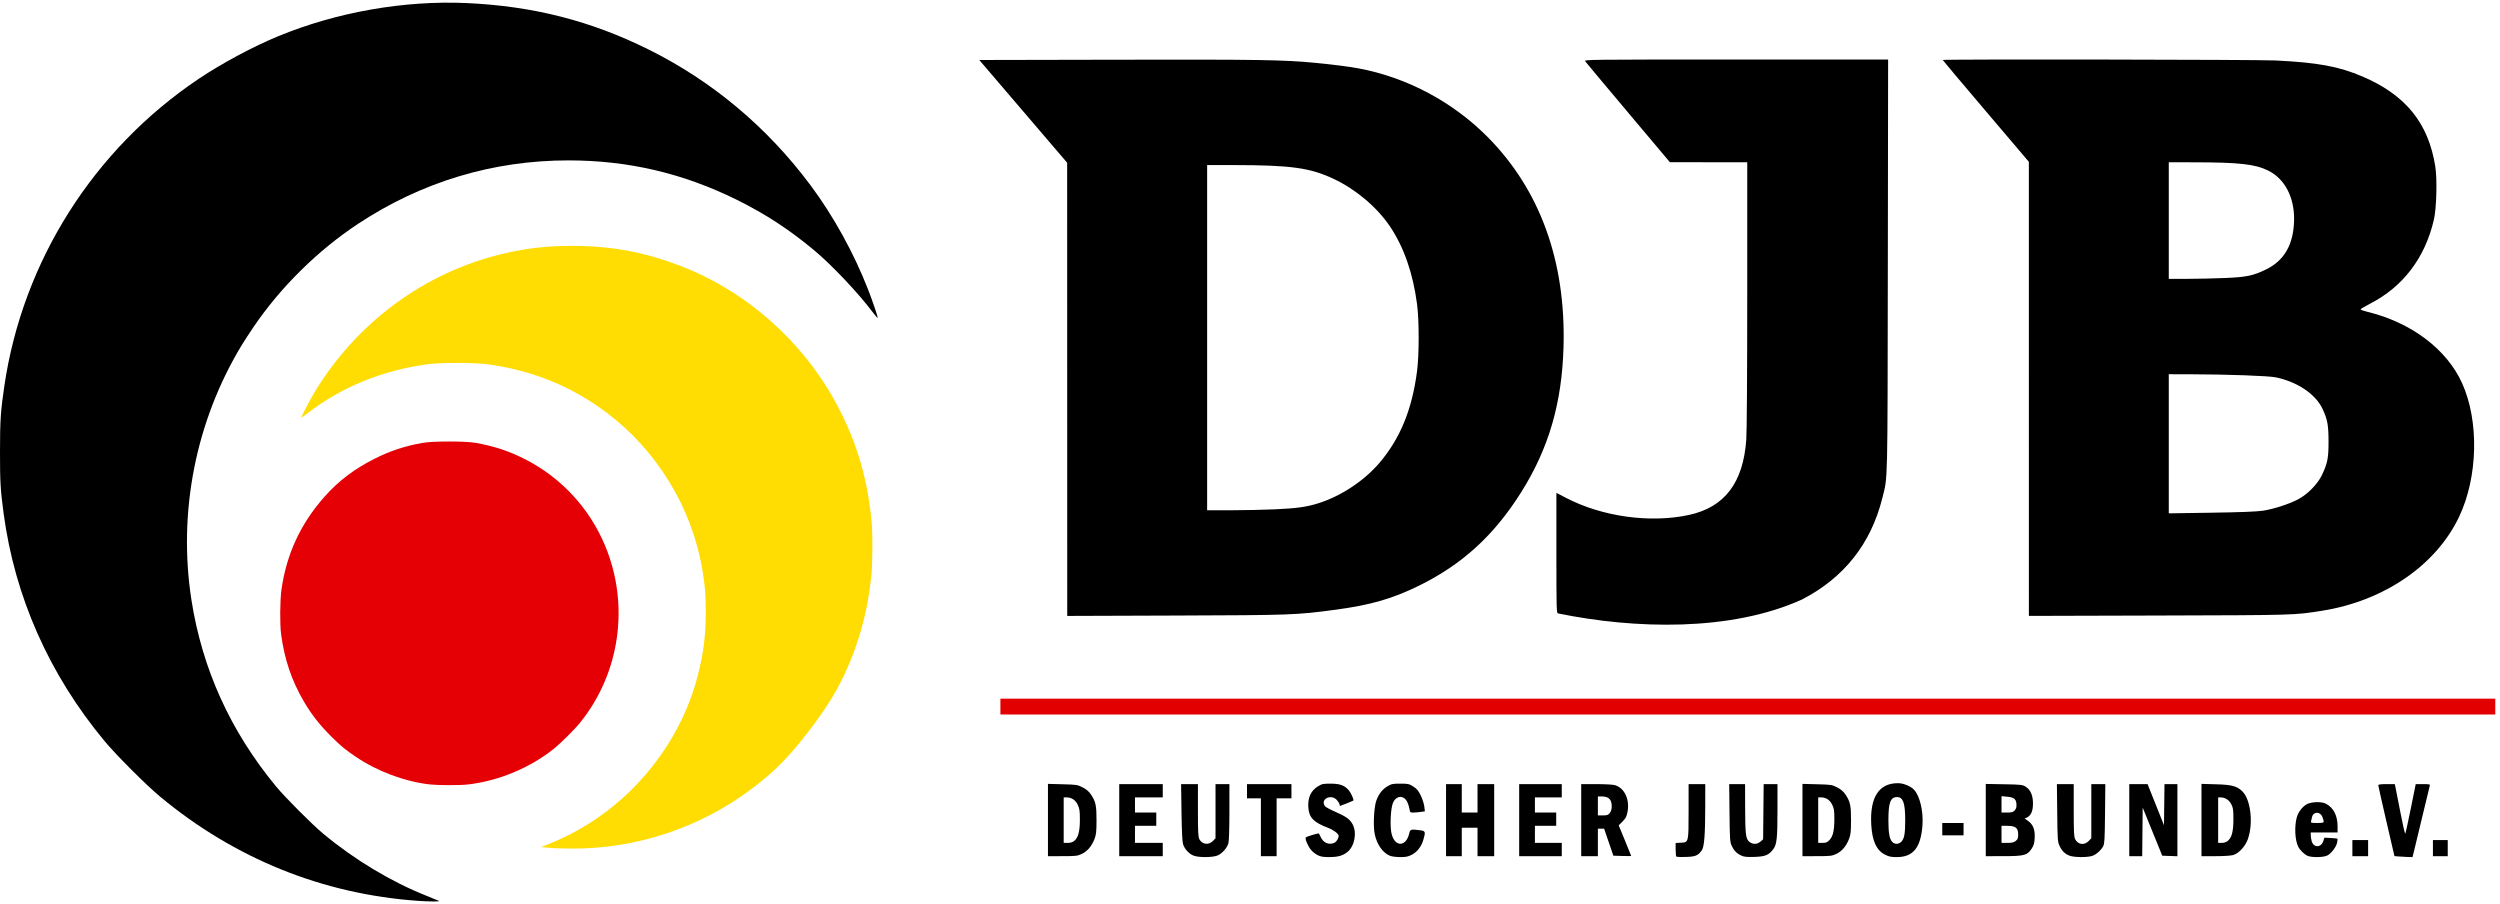<?xml version="1.0" encoding="UTF-8"?>
<svg width="470px" height="170px" viewBox="0 0 470 170" version="1.1" xmlns="http://www.w3.org/2000/svg" xmlns:xlink="http://www.w3.org/1999/xlink">
    <!-- Generator: Sketch 53.2 (72643) - https://sketchapp.com -->
    <title>DJB_Logo</title>
    <desc>Created with Sketch.</desc>
    <g id="Page-1" stroke="none" stroke-width="1" fill="none" fill-rule="evenodd">
        <g id="DJB_Logo" fill-rule="nonzero">
            <path d="M224.428,160.871 C223.573,160.562 222.697,159.62 222.413,158.705 C222.272,158.254 222.173,156.202 222.123,152.716 L222.047,147.413 L223.629,147.413 L225.211,147.413 L225.211,152.324 C225.211,156.408 225.256,157.325 225.48,157.768 C225.979,158.756 227.22,158.93 228.009,158.122 L228.518,157.601 L228.518,152.507 L228.518,147.413 L229.823,147.413 L231.129,147.413 L231.128,152.627 C231.127,155.715 231.052,158.116 230.944,158.514 C230.707,159.391 229.832,160.398 228.955,160.806 C228.086,161.211 225.469,161.248 224.428,160.871 Z M247.703,160.762 C247.294,160.554 246.725,160.094 246.44,159.739 C245.823,158.972 245.279,157.62 245.504,157.414 C245.647,157.284 247.609,156.682 247.89,156.682 C247.954,156.682 248.116,156.95 248.249,157.276 C248.721,158.433 249.823,158.927 250.856,158.445 C251.272,158.251 251.666,157.614 251.666,157.135 C251.666,156.743 250.705,156.027 249.624,155.613 C246.878,154.562 246.049,153.659 245.956,151.62 C245.878,149.906 246.473,148.649 247.737,147.859 C248.523,147.367 248.722,147.324 250.173,147.325 C251.947,147.326 252.819,147.66 253.631,148.648 C254.035,149.14 254.57,150.4 254.425,150.515 C254.329,150.592 252.021,151.513 251.926,151.513 C251.879,151.513 251.84,151.394 251.84,151.248 C251.84,151.103 251.623,150.734 251.357,150.429 C250.259,149.171 248.134,150.24 249.099,151.565 C249.219,151.729 250.059,152.187 250.965,152.583 C253.05,153.492 253.762,154 254.282,154.947 C255.15,156.528 254.665,159.12 253.302,160.184 C252.407,160.883 251.554,161.122 249.926,161.131 C248.759,161.137 248.289,161.059 247.703,160.762 Z M261.239,160.855 C259.913,160.268 258.871,158.766 258.453,156.843 C258.124,155.328 258.302,151.68 258.762,150.477 C259.253,149.197 259.873,148.408 260.853,147.818 C261.587,147.376 261.841,147.324 263.254,147.324 C264.71,147.324 264.901,147.366 265.691,147.865 C266.377,148.299 266.658,148.636 267.104,149.559 C267.411,150.192 267.71,151.12 267.77,151.62 L267.878,152.53 L267.058,152.645 C266.607,152.709 265.978,152.761 265.661,152.761 C265.128,152.761 265.076,152.709 264.983,152.092 C264.928,151.724 264.748,151.144 264.584,150.802 C263.918,149.416 262.44,149.524 261.855,151.002 C261.447,152.034 261.295,155.161 261.584,156.582 C262.121,159.222 264.282,159.336 264.916,156.756 C265.131,155.881 265.171,155.867 266.939,156.085 C267.989,156.214 268.036,156.342 267.593,157.869 C267.224,159.144 266.441,160.161 265.423,160.689 C264.713,161.058 264.314,161.138 263.203,161.132 C262.392,161.128 261.603,161.017 261.239,160.855 Z M315.15,161.035 C315.078,160.961 315.02,160.357 315.02,159.692 L315.02,158.483 L316.016,158.429 C317.472,158.351 317.451,158.441 317.454,152.449 L317.456,147.413 L319.023,147.413 L320.589,147.413 L320.584,151.736 C320.579,156.941 320.396,159.237 319.936,159.868 C319.215,160.857 318.763,161.046 316.965,161.109 C316.039,161.142 315.222,161.109 315.15,161.035 Z M327.29,160.812 C326.442,160.399 325.928,159.847 325.515,158.908 C325.24,158.285 325.195,157.532 325.147,152.805 L325.091,147.413 L326.582,147.413 L328.073,147.413 L328.086,151.646 C328.101,156.82 328.198,157.663 328.839,158.227 C329.468,158.782 330.34,158.776 330.979,158.213 L331.467,157.783 L331.518,152.598 L331.569,147.413 L332.867,147.413 L334.165,147.413 L334.165,152.291 C334.165,157.59 334.041,158.754 333.384,159.636 C332.552,160.753 331.852,161.04 329.814,161.099 C328.305,161.142 327.865,161.092 327.29,160.812 Z M354.368,160.667 C352.775,159.854 351.971,158.106 351.798,155.078 C351.501,149.907 353.218,147.229 356.824,147.236 C357.866,147.238 359.252,147.815 359.87,148.504 C360.953,149.71 361.616,152.561 361.421,155.167 C361.107,159.363 359.685,161.126 356.608,161.135 C355.53,161.138 355.126,161.054 354.368,160.667 Z M357.471,158.215 C358.023,157.614 358.175,156.749 358.178,154.187 C358.183,150.984 357.782,149.849 356.646,149.849 C355.406,149.849 355.02,150.878 355.02,154.187 C355.02,156.62 355.223,157.75 355.756,158.296 C356.223,158.775 356.991,158.739 357.471,158.215 Z M389.104,160.879 C388.22,160.556 387.631,159.979 387.184,159 C386.842,158.251 386.814,157.84 386.757,152.805 L386.696,147.413 L388.278,147.413 L389.86,147.413 L389.86,152.324 C389.86,156.355 389.907,157.328 390.123,157.755 C390.648,158.795 391.834,158.967 392.658,158.122 L393.167,157.601 L393.167,152.507 L393.167,147.413 L394.483,147.413 L395.8,147.413 L395.745,152.983 C395.698,157.771 395.65,158.629 395.401,159.089 C394.997,159.837 394.238,160.536 393.477,160.862 C392.662,161.211 390.04,161.221 389.104,160.879 Z M433.807,160.889 C433.197,160.614 432.392,159.823 432.067,159.179 C431.446,157.949 431.322,155.35 431.802,153.632 C432.082,152.632 432.96,151.525 433.774,151.146 C434.7,150.716 436.476,150.686 437.253,151.087 C438.688,151.828 439.463,153.325 439.463,155.352 L439.463,156.504 L436.94,156.504 L434.416,156.504 L434.417,156.994 C434.418,157.264 434.496,157.773 434.592,158.125 C434.94,159.41 436.376,159.399 436.791,158.106 L436.991,157.484 L438.184,157.547 C438.84,157.581 439.405,157.638 439.441,157.672 C439.476,157.707 439.453,158.018 439.39,158.363 C439.239,159.187 438.304,160.435 437.544,160.827 C436.81,161.205 434.59,161.243 433.807,160.889 Z M436.853,154.448 C436.853,154.298 436.74,153.9 436.603,153.563 C436.178,152.52 434.893,152.553 434.663,153.612 C434.605,153.879 434.521,154.238 434.475,154.409 C434.402,154.685 434.536,154.721 435.623,154.721 C436.611,154.721 436.853,154.668 436.853,154.448 Z M450.858,161.01 L450.157,160.944 L448.637,154.401 C447.801,150.803 447.118,147.758 447.12,147.635 C447.121,147.474 447.549,147.413 448.674,147.413 L450.226,147.413 L450.4,148.259 C450.497,148.725 450.912,150.849 451.324,152.979 C451.735,155.11 452.125,156.794 452.189,156.723 C452.253,156.652 452.721,154.528 453.23,152.003 L454.155,147.413 L455.523,147.413 C456.747,147.413 456.882,147.446 456.797,147.725 C456.744,147.896 456.07,150.684 455.299,153.919 C454.528,157.155 453.818,160.103 453.722,160.47 L453.548,161.139 L452.554,161.108 C452.007,161.091 451.244,161.047 450.858,161.01 Z M197.015,154.165 L197.015,147.37 L199.781,147.442 C202.44,147.511 202.585,147.535 203.566,148.047 C204.308,148.434 204.74,148.814 205.15,149.439 C206,150.736 206.154,151.484 206.145,154.276 C206.138,156.41 206.082,156.913 205.757,157.752 C205.238,159.091 204.432,160.035 203.38,160.536 C202.571,160.922 202.27,160.957 199.757,160.959 L197.015,160.961 L197.015,154.165 Z M201.939,158.106 C202.702,157.491 203.02,156.309 203.018,154.098 C203.016,152.421 202.958,152.016 202.618,151.306 C202.184,150.399 201.446,149.908 200.514,149.908 L199.974,149.908 L199.974,154.187 L199.974,158.465 L200.734,158.465 C201.231,158.465 201.647,158.341 201.939,158.106 Z M210.417,154.187 L210.417,147.413 L214.507,147.413 L218.597,147.413 L218.597,148.66 L218.597,149.908 L215.987,149.908 L213.376,149.908 L213.376,151.334 L213.376,152.761 L215.377,152.761 L217.379,152.761 L217.379,154.008 L217.379,155.256 L215.377,155.256 L213.376,155.256 L213.376,156.861 L213.376,158.465 L215.987,158.465 L218.597,158.465 L218.597,159.713 L218.597,160.961 L214.507,160.961 L210.417,160.961 L210.417,154.187 Z M237.046,155.524 L237.046,150.087 L235.741,150.087 L234.436,150.087 L234.436,148.75 L234.436,147.413 L238.613,147.413 L242.79,147.413 L242.79,148.75 L242.79,150.087 L241.397,150.087 L240.005,150.087 L240.005,155.524 L240.005,160.961 L238.526,160.961 L237.046,160.961 L237.046,155.524 Z M271.856,154.187 L271.856,147.413 L273.335,147.413 L274.815,147.413 L274.815,150.087 L274.815,152.761 L276.294,152.761 L277.773,152.761 L277.773,150.087 L277.773,147.413 L279.34,147.413 L280.906,147.413 L280.906,154.187 L280.906,160.961 L279.34,160.961 L277.773,160.961 L277.773,158.287 L277.773,155.613 L276.294,155.613 L274.815,155.613 L274.815,158.287 L274.815,160.961 L273.335,160.961 L271.856,160.961 L271.856,154.187 Z M285.606,154.187 L285.606,147.413 L289.609,147.413 L293.612,147.413 L293.612,148.66 L293.612,149.908 L291.088,149.908 L288.564,149.908 L288.564,151.334 L288.564,152.761 L290.566,152.761 L292.567,152.761 L292.567,154.008 L292.567,155.256 L290.566,155.256 L288.564,155.256 L288.564,156.861 L288.564,158.465 L291.088,158.465 L293.612,158.465 L293.612,159.713 L293.612,160.961 L289.609,160.961 L285.606,160.961 L285.606,154.187 Z M297.267,154.187 L297.267,147.413 L300.095,147.414 C301.651,147.414 303.215,147.497 303.571,147.599 C305.421,148.125 306.446,150.32 305.959,152.719 C305.794,153.534 305.61,153.879 305.034,154.452 L304.316,155.167 L305.49,158.015 C306.137,159.581 306.665,160.888 306.665,160.918 C306.665,160.949 305.911,160.951 304.989,160.923 L303.312,160.871 L302.443,158.331 L301.573,155.791 L300.986,155.791 L300.4,155.791 L300.4,158.376 L300.4,160.961 L298.833,160.961 L297.267,160.961 L297.267,154.187 Z M302.65,152.826 C302.899,152.501 303.009,152.102 303.005,151.533 C302.996,150.286 302.411,149.73 301.107,149.73 L300.4,149.73 L300.4,151.513 L300.4,153.295 L301.344,153.295 C302.157,153.295 302.339,153.23 302.65,152.826 Z M338.864,154.165 L338.864,147.37 L341.629,147.442 C344.289,147.511 344.434,147.535 345.415,148.047 C346.156,148.434 346.589,148.814 346.998,149.439 C347.849,150.736 348.002,151.484 347.993,154.276 C347.986,156.41 347.93,156.913 347.605,157.752 C347.086,159.091 346.281,160.035 345.229,160.536 C344.42,160.922 344.119,160.957 341.605,160.959 L338.864,160.961 L338.864,154.165 Z M343.911,157.958 C344.599,157.253 344.855,156.188 344.859,154.008 C344.862,152.419 344.803,152.012 344.466,151.306 C344.033,150.399 343.295,149.908 342.362,149.908 L341.823,149.908 L341.823,154.187 L341.823,158.465 L342.619,158.465 C343.263,158.465 343.511,158.367 343.911,157.958 Z M373.325,154.171 L373.325,147.38 L376.763,147.441 C379.987,147.498 380.24,147.527 380.841,147.91 C381.753,148.491 382.202,149.536 382.201,151.079 C382.2,152.466 381.825,153.332 381.071,153.684 L380.636,153.887 L381.244,154.31 C382.206,154.979 382.598,155.953 382.522,157.484 C382.471,158.522 382.367,158.908 381.971,159.52 C381.142,160.802 380.59,160.952 376.676,160.957 L373.325,160.961 L373.325,154.171 Z M378.958,158.095 C379.341,157.787 379.417,157.583 379.417,156.861 C379.417,155.65 378.92,155.256 377.392,155.256 L376.284,155.256 L376.284,156.861 L376.284,158.465 L377.392,158.465 C378.249,158.465 378.604,158.381 378.958,158.095 Z M378.721,152.404 C378.912,152.208 379.078,151.867 379.089,151.646 C379.156,150.304 378.793,149.914 377.353,149.78 L376.284,149.681 L376.284,151.221 L376.284,152.761 L377.329,152.761 C378.141,152.761 378.45,152.681 378.721,152.404 Z M400.303,154.187 L400.303,147.413 L402.022,147.413 L403.742,147.413 L405.286,151.278 L406.83,155.143 L406.876,151.278 L406.923,147.413 L408.138,147.413 L409.353,147.413 L409.353,154.194 L409.353,160.975 L407.928,160.923 L406.503,160.871 L404.665,156.349 L402.826,151.828 L402.78,156.394 L402.734,160.961 L401.518,160.961 L400.303,160.961 L400.303,154.187 Z M413.878,154.165 L413.878,147.37 L416.62,147.446 C419.6,147.53 420.554,147.786 421.564,148.777 C423.156,150.339 423.659,154.861 422.571,157.83 C422.091,159.141 420.892,160.43 419.863,160.743 C419.436,160.872 418.081,160.961 416.513,160.961 L413.878,160.961 L413.878,154.165 Z M418.802,158.106 C419.576,157.483 419.883,156.314 419.88,154.008 C419.877,152.218 419.827,151.861 419.478,151.187 C419.062,150.383 418.31,149.908 417.452,149.908 L417.011,149.908 L417.011,154.187 L417.011,158.465 L417.684,158.465 C418.094,158.465 418.53,158.325 418.802,158.106 Z M442.248,159.445 L442.248,157.93 L443.728,157.93 L445.207,157.93 L445.207,159.445 L445.207,160.961 L443.728,160.961 L442.248,160.961 L442.248,159.445 Z M457.39,159.445 L457.39,157.93 L458.783,157.93 L460.175,157.93 L460.175,159.445 L460.175,160.961 L458.783,160.961 L457.39,160.961 L457.39,159.445 Z M365.145,155.88 L365.145,154.721 L367.147,154.721 L369.148,154.721 L369.148,155.88 L369.148,157.039 L367.147,157.039 L365.145,157.039 L365.145,155.88 Z" id="path2429" fill="#000000"></path>
            <polygon id="path2443" fill="#E20000" points="188.078 132.837 188.078 131.347 328.595 131.347 469.113 131.347 469.113 132.837 469.113 134.326 328.595 134.326 188.078 134.326"></polygon>
            <path d="M292.908,115.32 C292.622,115.23 292.603,114.535 292.603,103.941 L292.603,92.658 L294.388,93.589 C301.2,97.14 310.247,98.396 317.544,96.805 C324.235,95.346 327.72,90.765 328.301,82.664 C328.409,81.152 328.479,70.497 328.481,55.346 L328.482,30.506 L321.211,30.501 L313.939,30.495 L306.101,21.181 C301.791,16.059 298.156,11.716 298.025,11.53 C297.788,11.195 298.098,11.192 326.376,11.192 L354.966,11.192 L354.912,49.865 C354.852,92.104 354.914,89.467 353.893,93.584 C351.753,102.209 346.676,108.63 338.768,112.71 C325.342,118.79 307.242,118.263 292.908,115.32 Z M200.633,73.194 L200.625,30.593 L192.366,20.936 L184.106,11.279 L210.356,11.226 C236.745,11.173 241.321,11.245 247.203,11.807 C250.431,12.115 253.618,12.521 255.364,12.846 C264.434,14.531 273.048,19.098 279.627,25.71 C289.522,35.654 294.4,49.117 293.943,65.221 C293.644,75.778 291.174,84.269 286.01,92.497 C280.902,100.635 274.934,106.094 266.739,110.124 C261.77,112.567 257.642,113.753 251.03,114.636 C243.667,115.62 242.916,115.647 220.975,115.723 L200.641,115.794 L200.633,73.194 Z M239.59,95.757 C243.784,95.569 245.641,95.312 247.869,94.609 C252.078,93.28 256.418,90.419 259.276,87.088 C263.218,82.493 265.472,77.013 266.409,69.745 C266.808,66.647 266.809,60.28 266.412,57.233 C265.649,51.386 263.941,46.473 261.314,42.569 C258.876,38.947 254.898,35.589 250.715,33.623 C246.27,31.533 242.708,31.044 231.861,31.033 L226.941,31.028 L226.941,63.481 L226.941,95.933 L231.338,95.931 C233.757,95.929 237.471,95.851 239.59,95.757 Z M381.427,73.104 L381.425,30.419 L373.328,20.891 C368.876,15.651 365.232,11.325 365.232,11.277 C365.232,11.11 424.366,11.196 427.847,11.369 C435.783,11.761 439.707,12.488 444.162,14.391 C452.263,17.853 456.539,23.136 457.833,31.282 C458.214,33.683 458.07,39.165 457.568,41.317 C455.896,48.501 451.771,53.916 445.534,57.116 C444.571,57.61 443.783,58.081 443.783,58.162 C443.783,58.244 444.352,58.447 445.046,58.615 C453.269,60.602 459.944,65.612 462.848,71.979 C466.095,79.097 465.871,89.647 462.315,97.148 C457.998,106.252 448.226,112.961 436.58,114.816 C431.292,115.658 431.724,115.646 405.858,115.719 L381.43,115.789 L381.427,73.104 Z M425.413,96.015 C427.396,95.718 430.271,94.792 432.008,93.893 C433.785,92.972 435.703,91.027 436.517,89.321 C437.577,87.099 437.771,86.112 437.765,82.97 C437.76,79.893 437.556,78.804 436.61,76.816 C435.305,74.073 431.882,71.778 427.847,70.941 C426.487,70.659 418.812,70.38 411.954,70.364 L407.73,70.354 L407.73,83.432 L407.73,96.511 L415.73,96.389 C421.251,96.305 424.252,96.189 425.413,96.015 Z M418.441,52.26 C422.38,52.086 423.563,51.837 425.981,50.673 C429.474,48.993 431.224,45.901 431.29,41.295 C431.351,37.079 429.514,33.591 426.435,32.076 C423.941,30.85 421.02,30.524 412.389,30.513 L407.73,30.506 L407.73,41.469 L407.73,52.431 L411.344,52.422 C413.332,52.418 416.526,52.344 418.441,52.26 Z" id="path2445" fill="#000000"></path>
            <g id="Group" transform="translate(0, 0.5)">
                <path d="M80.778,146.972 C76.044,146.428 70.903,144.501 66.867,141.759 C64.799,140.354 64.186,139.848 62.328,138.012 C60.141,135.851 58.537,133.803 57.099,131.334 C54.823,127.428 53.499,123.52 52.855,118.806 C52.596,116.908 52.632,112.313 52.922,110.295 C53.879,103.637 56.512,97.961 60.989,92.901 C63.64,89.906 66.643,87.63 70.473,85.715 C73.432,84.235 76.079,83.362 79.44,82.761 C81.39,82.412 87.571,82.414 89.478,82.764 C93.014,83.414 95.663,84.291 98.646,85.8 C105.472,89.252 110.825,95.028 113.773,102.121 C118.365,113.172 116.601,125.884 109.178,135.215 C108.148,136.51 105.525,139.136 104.173,140.227 C99.671,143.857 93.674,146.35 87.911,146.987 C86.381,147.156 82.306,147.147 80.778,146.972 Z" id="path2441" fill="#E50005"></path>
                <path d="M104.266,158.968 C103.971,158.944 103.278,158.887 102.727,158.841 L101.725,158.758 L103.13,158.191 C106.322,156.9 109.055,155.459 111.844,153.596 C121.385,147.222 128.496,137.221 131.218,126.348 C132.304,122.011 132.675,119.017 132.677,114.571 C132.679,111.298 132.553,109.683 132.071,106.764 C130.14,95.072 123.569,84.246 114.061,77.093 C107.451,72.12 100.156,69.152 91.661,67.981 C89.226,67.646 82.892,67.643 80.398,67.976 C71.928,69.109 64.229,72.249 57.823,77.182 C57.208,77.657 56.684,78.025 56.659,78 C56.582,77.923 58.205,74.785 59.048,73.383 C66.996,60.16 79.761,50.735 94.477,47.223 C98.844,46.181 102.837,45.723 107.547,45.723 C114.757,45.723 121.024,46.862 127.636,49.374 C140.297,54.185 151.013,63.67 157.422,75.739 C161.184,82.822 163.264,90.072 163.931,98.419 C164.058,100.008 164.016,105.511 163.865,107.193 C163.241,114.116 161.454,120.673 158.514,126.82 C157.05,129.88 154.953,133.173 152.086,136.915 C148.329,141.816 145.504,144.667 141.241,147.858 C131.413,155.214 119.423,159.15 107.19,159.034 C105.877,159.021 104.561,158.991 104.266,158.968 Z" id="path2449" fill="#FFDC02"></path>
                <path d="M78.583,168.859 C60.678,167.606 44.111,160.911 30.087,149.261 C27.496,147.108 21.816,141.427 19.664,138.834 C9.244,126.285 2.783,111.717 0.682,96.035 C0.082,91.56 -0.004,90.069 0,84.344 C0.005,78.527 0.122,76.773 0.818,72.049 C4.27,48.621 17.592,27.582 37.377,14.308 C41.696,11.41 47.528,8.283 52.253,6.331 C63.257,1.785 75.982,-0.457 87.741,0.078 C100.254,0.647 111.105,3.42 121.975,8.825 C133.949,14.781 144.266,23.438 152.399,34.356 C156.704,40.134 160.553,47.117 163.216,53.975 C164.099,56.25 165.054,59.076 164.998,59.246 C164.974,59.317 164.554,58.84 164.064,58.187 C161.371,54.594 156.422,49.36 153.074,46.564 C148.406,42.666 143.862,39.7 138.498,37.049 C128.416,32.067 118.095,29.654 106.862,29.654 C92.68,29.654 79.315,33.678 67.366,41.546 C59.781,46.541 52.692,53.536 47.635,61.018 C46.832,62.207 45.845,63.724 45.442,64.389 C36.794,78.673 33.42,95.779 35.992,112.297 C38.011,125.267 43.329,136.981 51.912,147.367 C53.624,149.439 58.701,154.525 60.784,156.254 C66.672,161.144 73.539,165.269 80.196,167.914 C81.378,168.384 82.436,168.819 82.546,168.881 C82.789,169.016 80.666,169.005 78.583,168.859 Z" id="path2451" fill="#000000"></path>
            </g>
        </g>
    </g>
</svg>